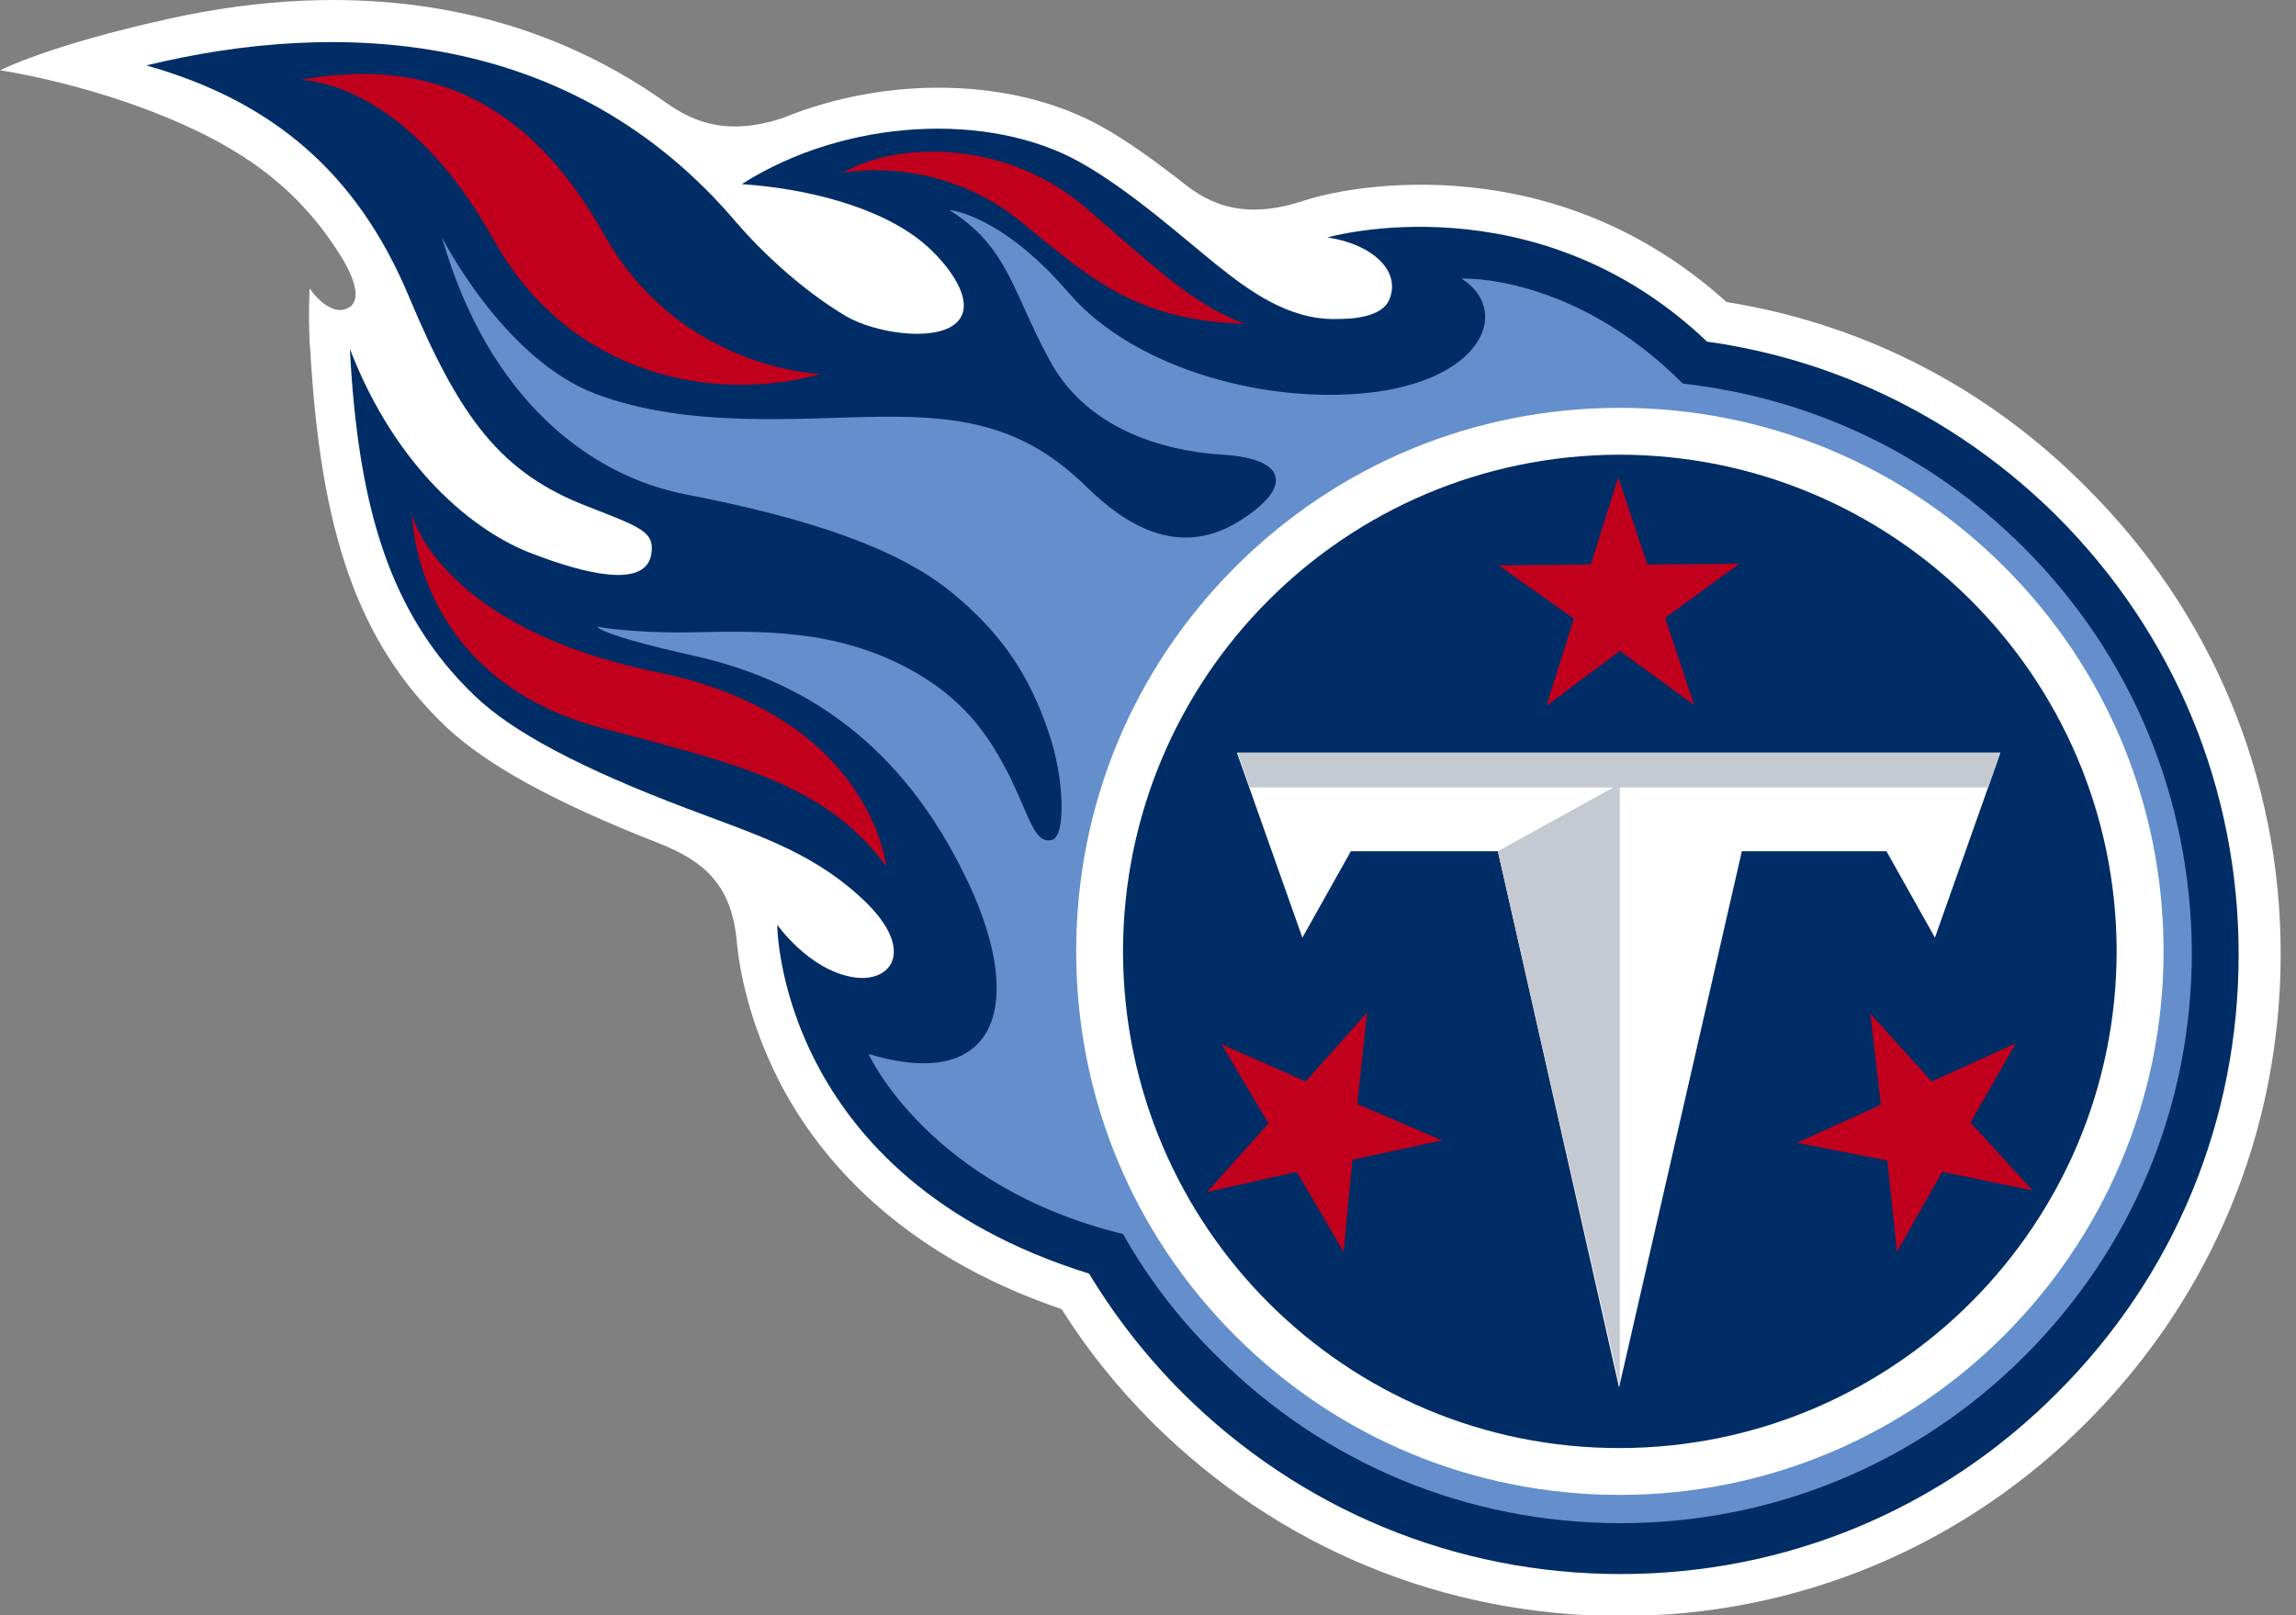 <svg width="54" height="38" viewBox="0 0 54 38" fill="none" xmlns="http://www.w3.org/2000/svg">
<rect x="0" y="0" width="54" height="38" fill="#808080" stroke="none"/>
<g clip-path="url(#clip0_78_32)">
<path d="M17.331 22.173C17.388 22.8 17.616 24.054 18.338 25.46C19.231 27.189 21.112 29.488 24.969 30.799C25.577 31.768 26.299 32.661 27.116 33.478C30.061 36.404 33.956 38.019 38.117 38.019C42.278 38.019 46.173 36.385 49.099 33.44C52.025 30.495 53.64 26.6 53.64 22.439C53.64 18.278 52.006 14.383 49.061 11.457C46.743 9.12 43.817 7.619 40.606 7.106C36.255 3.173 31.163 4.579 30.954 4.636C30.878 4.655 30.764 4.693 30.631 4.731C29.073 5.244 28.256 4.655 27.743 4.237C27.154 3.781 26.527 3.325 25.919 2.983C23.848 1.824 20.884 1.767 18.414 2.774C16.78 3.325 15.944 2.603 15.469 2.28C12.201 0.038 8.211 -0.494 3.993 0.437C1.143 1.064 0.003 1.653 0.003 1.653C0.003 1.653 1.96 1.938 3.993 2.793C5.665 3.496 6.995 4.389 8.002 6.004C8.002 6.004 8.629 6.935 8.23 7.22C7.774 7.524 7.28 6.783 7.28 6.783C7.261 7.315 7.261 7.866 7.299 8.265C7.546 12.54 8.42 15.124 10.491 17.1C11.441 17.993 13.018 18.867 15.488 19.836C16.609 20.273 17.217 20.862 17.331 22.173Z" fill="white"/>
<path d="M48.376 12.141C46.115 9.899 43.265 8.474 40.149 8.037C36.102 4.18 31.219 5.586 31.219 5.586C32.264 5.738 32.948 6.365 32.682 7.03C32.511 7.486 31.751 7.505 31.409 7.505C30.307 7.524 29.376 6.84 28.616 6.232C27.837 5.605 26.564 4.465 25.405 3.819C23.277 2.622 19.895 2.774 17.444 4.332C18.907 4.427 20.674 4.845 21.719 5.719C22.308 6.213 23.049 7.182 22.441 7.638C21.909 8.037 20.579 7.828 19.914 7.448C18.85 6.821 17.881 5.89 17.311 5.225C13.454 0.684 7.982 0.437 3.441 1.539C6.405 2.375 8.4 4.066 9.616 6.973C10.832 9.88 11.801 11.134 13.815 11.913C15.069 12.407 15.411 12.502 15.316 13.053C15.164 13.87 13.682 13.471 12.542 13.034C11.155 12.521 9.312 11.02 8.229 8.208C8.419 11.837 9.122 14.421 11.174 16.378C12.048 17.214 13.644 18.069 16.152 19.019C17.748 19.627 19.021 20.007 20.199 21.071C21.586 22.306 20.997 23.142 20.066 22.99C19.021 22.819 18.28 21.755 18.28 21.755C18.28 21.755 18.28 27.683 25.614 29.963C26.222 30.97 26.963 31.92 27.818 32.775C30.573 35.511 34.221 37.031 38.116 37.031C42.011 37.031 45.659 35.511 48.395 32.756C51.15 30.001 52.651 26.353 52.651 22.458C52.651 18.544 51.131 14.896 48.376 12.141Z" fill="#002D65"/>
<path d="M47.597 12.882C45.413 10.697 42.62 9.367 39.58 9.025C36.977 6.422 34.373 6.555 34.373 6.555C35.514 7.277 34.925 8.854 32.398 9.215C29.89 9.557 26.698 8.702 25.14 6.897C23.544 5.035 22.328 4.94 22.328 4.94C23.715 5.814 23.809 6.859 24.665 8.436C25.5 10.032 27.248 10.602 28.75 10.697C30.346 10.792 30.384 11.514 29.091 12.293C27.686 13.129 26.451 12.331 25.558 11.457C24.133 10.051 22.707 9.785 20.75 9.804C18.794 9.823 16.209 10.089 14.024 9.272C11.839 8.455 10.396 5.586 10.396 5.586C11.479 9.386 13.873 11.191 16.114 11.628C19.059 12.198 21.093 12.901 22.346 13.908C23.562 14.896 24.209 15.884 24.665 17.233C25.026 18.278 25.082 19.665 24.741 19.76C24.341 19.855 24.247 19.304 23.771 18.316C23.239 17.233 22.613 16.397 21.34 15.713C19.61 14.801 17.919 14.839 16.209 14.877C14.841 14.896 14.043 14.744 14.043 14.744C14.043 14.744 14.101 14.934 16.323 15.428C18.794 15.979 21.188 17.385 22.784 20.786C24.133 23.674 23.43 25.707 20.427 24.795C20.427 24.795 21.834 27.911 26.413 29.032C27.002 30.077 27.742 31.046 28.616 31.901C31.163 34.447 34.526 35.834 38.117 35.834C41.708 35.834 45.09 34.428 47.617 31.901C50.163 29.355 51.55 25.992 51.55 22.401C51.531 18.791 50.144 15.428 47.597 12.882Z" fill="#648FCC"/>
<path d="M38.097 9.595C41.517 9.595 44.728 10.925 47.142 13.338C49.554 15.751 50.885 18.962 50.885 22.382C50.885 29.431 45.147 35.169 38.097 35.169C34.678 35.169 31.466 33.839 29.053 31.426C26.64 29.013 25.311 25.802 25.311 22.382C25.311 18.962 26.64 15.751 29.053 13.338C31.466 10.925 34.678 9.595 38.097 9.595Z" fill="white"/>
<path d="M38.116 34.067C31.656 34.086 26.431 28.861 26.412 22.401C26.412 15.941 31.618 10.716 38.078 10.697C44.519 10.697 49.763 15.903 49.782 22.363C49.782 28.823 44.557 34.048 38.116 34.067Z" fill="#002D65"/>
<path d="M35.229 20.026H31.771L30.631 22.059L29.092 17.708H47.047L45.508 22.059L44.368 20.026H40.967L38.079 32.642L35.229 20.026Z" fill="white"/>
<path d="M47.046 17.708H29.11L29.395 18.525H37.945L35.228 20.026L38.097 32.623V18.525H46.761L47.046 17.708Z" fill="#C5C9D1"/>
<path d="M29.282 7.619C26.679 7.543 25.615 6.517 24 5.206C22.024 3.61 19.82 4.066 19.82 4.066C21.131 3.306 23.715 3.287 25.577 4.921C27.249 6.365 28.066 7.163 29.282 7.619ZM7.052 1.881C7.052 1.881 9.484 1.824 11.612 5.643C13.398 8.854 16.818 9.5 19.307 8.797C19.307 8.797 16.02 8.721 14.215 5.529C12.391 2.261 9.959 1.349 7.052 1.881Z" fill="#C0001D"/>
<path d="M20.845 20.387C20.845 20.387 20.503 16.834 15.43 15.808C10.357 14.763 9.692 12.122 9.692 12.122C9.692 12.122 9.73 15.941 14.119 17.119C17.178 17.936 19.42 18.411 20.845 20.387Z" fill="#C0001D"/>
<path d="M39.846 16.587L39.162 14.535L40.91 13.262L38.744 13.281L38.06 11.229L37.414 13.281L35.248 13.3L37.015 14.554L36.369 16.606L38.098 15.314L39.846 16.587ZM32.151 23.826L30.707 25.441L28.731 24.567L29.833 26.429L28.389 28.044L30.498 27.569L31.6 29.45L31.809 27.284L33.918 26.828L31.923 25.973L32.151 23.826ZM42.259 26.885L44.387 27.303L44.615 29.45L45.679 27.569L47.807 28.006L46.344 26.41L47.408 24.548L45.432 25.441L43.988 23.845L44.235 25.992L42.259 26.885Z" fill="#C0001D"/>
</g>
<defs>
<clipPath id="clip0_78_32">
<rect width="53.642" height="38" fill="white"/>
</clipPath>
</defs>
</svg>
